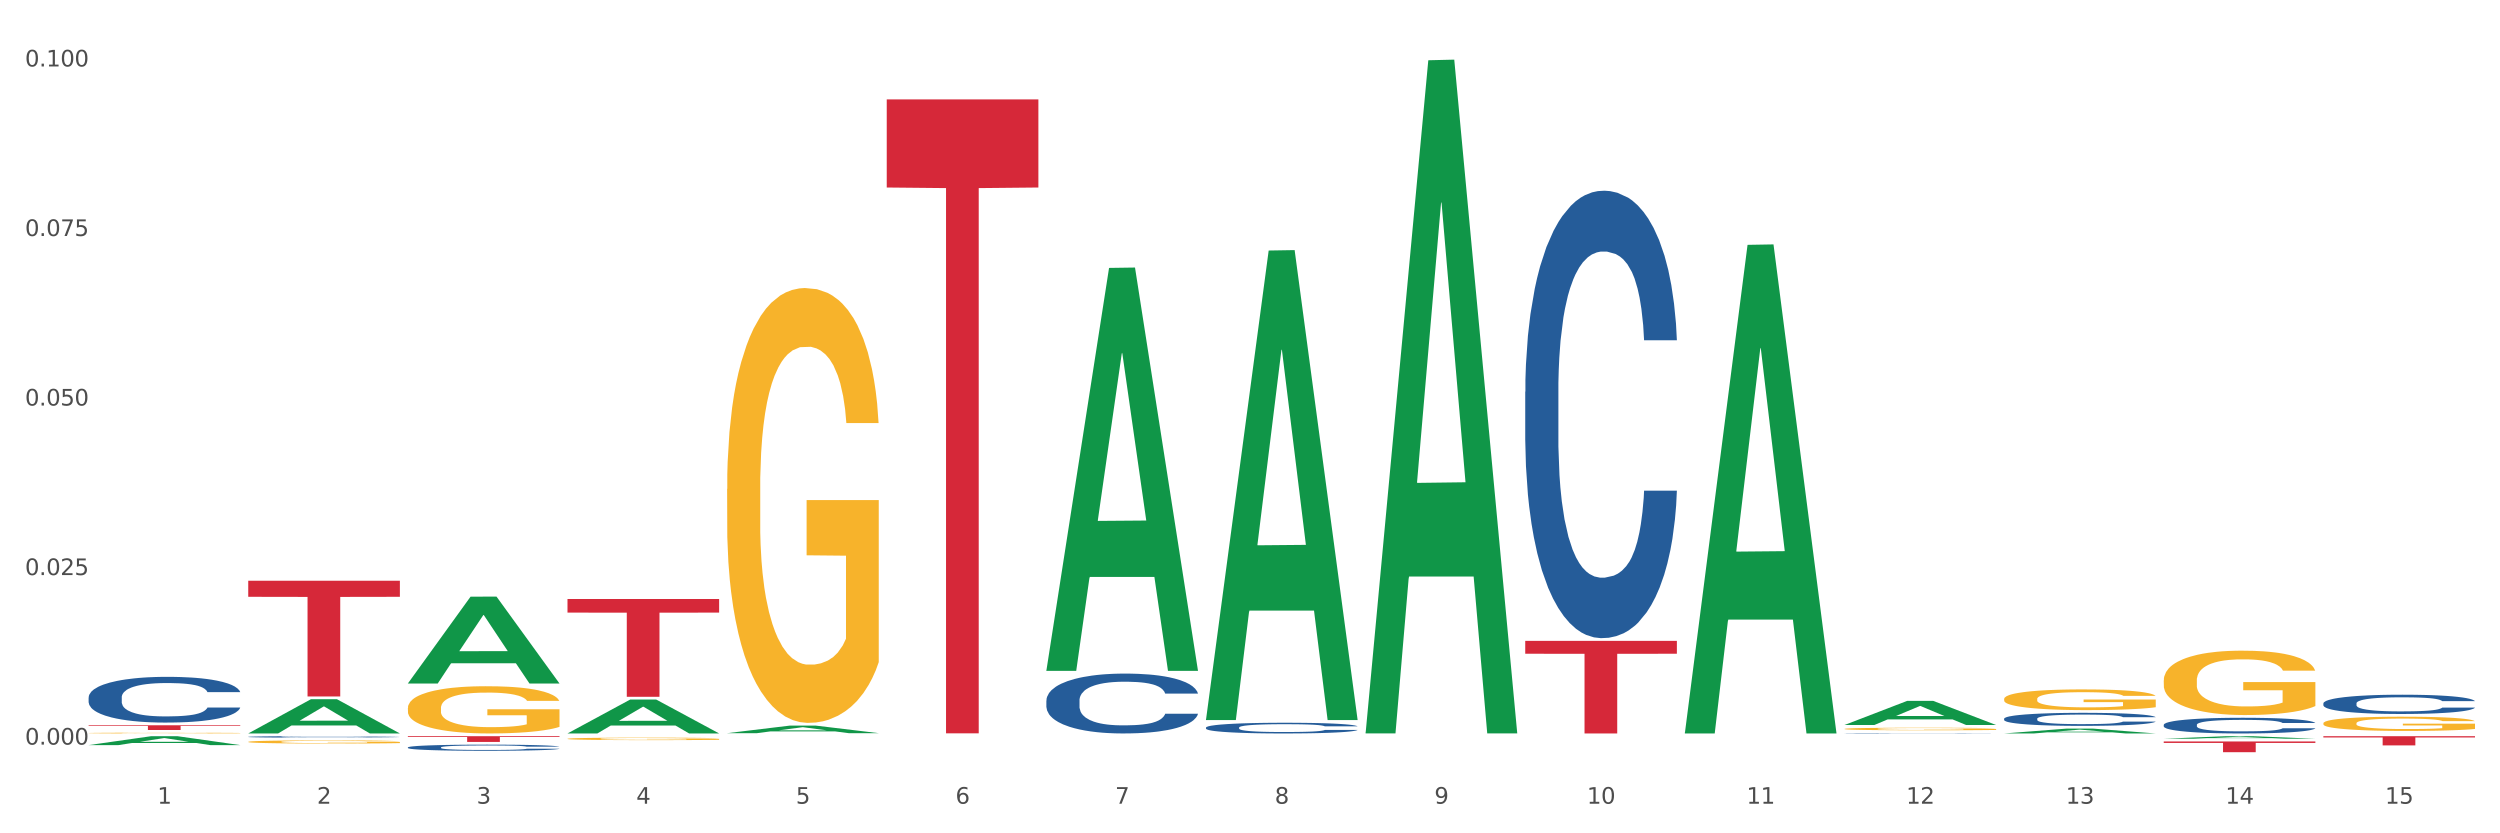 <?xml version="1.0" encoding="utf-8" standalone="no"?>
<!DOCTYPE svg PUBLIC "-//W3C//DTD SVG 1.1//EN"
  "http://www.w3.org/Graphics/SVG/1.1/DTD/svg11.dtd">
<svg xmlns:xlink="http://www.w3.org/1999/xlink" width="1080pt" height="360pt" viewBox="0 0 1080 360" xmlns="http://www.w3.org/2000/svg" version="1.1">
 <rect x="0" y="0" width="1080" height="360" fill="#333333" stroke="none"/>
 <defs>
  <style type="text/css">*{stroke-linejoin: round; stroke-linecap: butt}</style>
 </defs>
 <g id="figure_1">
  <g id="patch_1">
   <path d="M 0 360 
L 1080 360 
L 1080 0 
L 0 0 
z
" style="fill: #ffffff; stroke: #ffffff; stroke-linejoin: miter"/>
  </g>
  <g id="axes_1">
   <g id="matplotlib.axis_1">
    <g id="xtick_1">
     <g id="text_1">
      <!-- 1 -->
      <g style="fill: #4d4d4d" transform="translate(67.984 347.204) scale(0.096 -0.096)">
       <defs>
        <path id="DejaVuSans-31" d="M 794 531 
L 1825 531 
L 1825 4091 
L 703 3866 
L 703 4441 
L 1819 4666 
L 2450 4666 
L 2450 531 
L 3481 531 
L 3481 0 
L 794 0 
L 794 531 
z
" transform="scale(0.016)"/>
       </defs>
       <use xlink:href="#DejaVuSans-31"/>
      </g>
     </g>
    </g>
    <g id="xtick_2">
     <g id="text_2">
      <!-- 2 -->
      <g style="fill: #4d4d4d" transform="translate(136.942 347.204) scale(0.096 -0.096)">
       <defs>
        <path id="DejaVuSans-32" d="M 1228 531 
L 3431 531 
L 3431 0 
L 469 0 
L 469 531 
Q 828 903 1448 1529 
Q 2069 2156 2228 2338 
Q 2531 2678 2651 2914 
Q 2772 3150 2772 3378 
Q 2772 3750 2511 3984 
Q 2250 4219 1831 4219 
Q 1534 4219 1204 4116 
Q 875 4013 500 3803 
L 500 4441 
Q 881 4594 1212 4672 
Q 1544 4750 1819 4750 
Q 2544 4750 2975 4387 
Q 3406 4025 3406 3419 
Q 3406 3131 3298 2873 
Q 3191 2616 2906 2266 
Q 2828 2175 2409 1742 
Q 1991 1309 1228 531 
z
" transform="scale(0.016)"/>
       </defs>
       <use xlink:href="#DejaVuSans-32"/>
      </g>
     </g>
    </g>
    <g id="xtick_3">
     <g id="text_3">
      <!-- 3 -->
      <g style="fill: #4d4d4d" transform="translate(205.899 347.204) scale(0.096 -0.096)">
       <defs>
        <path id="DejaVuSans-33" d="M 2597 2516 
Q 3050 2419 3304 2112 
Q 3559 1806 3559 1356 
Q 3559 666 3084 287 
Q 2609 -91 1734 -91 
Q 1441 -91 1130 -33 
Q 819 25 488 141 
L 488 750 
Q 750 597 1062 519 
Q 1375 441 1716 441 
Q 2309 441 2620 675 
Q 2931 909 2931 1356 
Q 2931 1769 2642 2001 
Q 2353 2234 1838 2234 
L 1294 2234 
L 1294 2753 
L 1863 2753 
Q 2328 2753 2575 2939 
Q 2822 3125 2822 3475 
Q 2822 3834 2567 4026 
Q 2313 4219 1838 4219 
Q 1578 4219 1281 4162 
Q 984 4106 628 3988 
L 628 4550 
Q 988 4650 1302 4700 
Q 1616 4750 1894 4750 
Q 2613 4750 3031 4423 
Q 3450 4097 3450 3541 
Q 3450 3153 3228 2886 
Q 3006 2619 2597 2516 
z
" transform="scale(0.016)"/>
       </defs>
       <use xlink:href="#DejaVuSans-33"/>
      </g>
     </g>
    </g>
    <g id="xtick_4">
     <g id="text_4">
      <!-- 4 -->
      <g style="fill: #4d4d4d" transform="translate(274.857 347.204) scale(0.096 -0.096)">
       <defs>
        <path id="DejaVuSans-34" d="M 2419 4116 
L 825 1625 
L 2419 1625 
L 2419 4116 
z
M 2253 4666 
L 3047 4666 
L 3047 1625 
L 3713 1625 
L 3713 1100 
L 3047 1100 
L 3047 0 
L 2419 0 
L 2419 1100 
L 313 1100 
L 313 1709 
L 2253 4666 
z
" transform="scale(0.016)"/>
       </defs>
       <use xlink:href="#DejaVuSans-34"/>
      </g>
     </g>
    </g>
    <g id="xtick_5">
     <g id="text_5">
      <!-- 5 -->
      <g style="fill: #4d4d4d" transform="translate(343.815 347.204) scale(0.096 -0.096)">
       <defs>
        <path id="DejaVuSans-35" d="M 691 4666 
L 3169 4666 
L 3169 4134 
L 1269 4134 
L 1269 2991 
Q 1406 3038 1543 3061 
Q 1681 3084 1819 3084 
Q 2600 3084 3056 2656 
Q 3513 2228 3513 1497 
Q 3513 744 3044 326 
Q 2575 -91 1722 -91 
Q 1428 -91 1123 -41 
Q 819 9 494 109 
L 494 744 
Q 775 591 1075 516 
Q 1375 441 1709 441 
Q 2250 441 2565 725 
Q 2881 1009 2881 1497 
Q 2881 1984 2565 2268 
Q 2250 2553 1709 2553 
Q 1456 2553 1204 2497 
Q 953 2441 691 2322 
L 691 4666 
z
" transform="scale(0.016)"/>
       </defs>
       <use xlink:href="#DejaVuSans-35"/>
      </g>
     </g>
    </g>
    <g id="xtick_6">
     <g id="text_6">
      <!-- 6 -->
      <g style="fill: #4d4d4d" transform="translate(412.772 347.204) scale(0.096 -0.096)">
       <defs>
        <path id="DejaVuSans-36" d="M 2113 2584 
Q 1688 2584 1439 2293 
Q 1191 2003 1191 1497 
Q 1191 994 1439 701 
Q 1688 409 2113 409 
Q 2538 409 2786 701 
Q 3034 994 3034 1497 
Q 3034 2003 2786 2293 
Q 2538 2584 2113 2584 
z
M 3366 4563 
L 3366 3988 
Q 3128 4100 2886 4159 
Q 2644 4219 2406 4219 
Q 1781 4219 1451 3797 
Q 1122 3375 1075 2522 
Q 1259 2794 1537 2939 
Q 1816 3084 2150 3084 
Q 2853 3084 3261 2657 
Q 3669 2231 3669 1497 
Q 3669 778 3244 343 
Q 2819 -91 2113 -91 
Q 1303 -91 875 529 
Q 447 1150 447 2328 
Q 447 3434 972 4092 
Q 1497 4750 2381 4750 
Q 2619 4750 2861 4703 
Q 3103 4656 3366 4563 
z
" transform="scale(0.016)"/>
       </defs>
       <use xlink:href="#DejaVuSans-36"/>
      </g>
     </g>
    </g>
    <g id="xtick_7">
     <g id="text_7">
      <!-- 7 -->
      <g style="fill: #4d4d4d" transform="translate(481.73 347.204) scale(0.096 -0.096)">
       <defs>
        <path id="DejaVuSans-37" d="M 525 4666 
L 3525 4666 
L 3525 4397 
L 1831 0 
L 1172 0 
L 2766 4134 
L 525 4134 
L 525 4666 
z
" transform="scale(0.016)"/>
       </defs>
       <use xlink:href="#DejaVuSans-37"/>
      </g>
     </g>
    </g>
    <g id="xtick_8">
     <g id="text_8">
      <!-- 8 -->
      <g style="fill: #4d4d4d" transform="translate(550.688 347.204) scale(0.096 -0.096)">
       <defs>
        <path id="DejaVuSans-38" d="M 2034 2216 
Q 1584 2216 1326 1975 
Q 1069 1734 1069 1313 
Q 1069 891 1326 650 
Q 1584 409 2034 409 
Q 2484 409 2743 651 
Q 3003 894 3003 1313 
Q 3003 1734 2745 1975 
Q 2488 2216 2034 2216 
z
M 1403 2484 
Q 997 2584 770 2862 
Q 544 3141 544 3541 
Q 544 4100 942 4425 
Q 1341 4750 2034 4750 
Q 2731 4750 3128 4425 
Q 3525 4100 3525 3541 
Q 3525 3141 3298 2862 
Q 3072 2584 2669 2484 
Q 3125 2378 3379 2068 
Q 3634 1759 3634 1313 
Q 3634 634 3220 271 
Q 2806 -91 2034 -91 
Q 1263 -91 848 271 
Q 434 634 434 1313 
Q 434 1759 690 2068 
Q 947 2378 1403 2484 
z
M 1172 3481 
Q 1172 3119 1398 2916 
Q 1625 2713 2034 2713 
Q 2441 2713 2670 2916 
Q 2900 3119 2900 3481 
Q 2900 3844 2670 4047 
Q 2441 4250 2034 4250 
Q 1625 4250 1398 4047 
Q 1172 3844 1172 3481 
z
" transform="scale(0.016)"/>
       </defs>
       <use xlink:href="#DejaVuSans-38"/>
      </g>
     </g>
    </g>
    <g id="xtick_9">
     <g id="text_9">
      <!-- 9 -->
      <g style="fill: #4d4d4d" transform="translate(619.645 347.204) scale(0.096 -0.096)">
       <defs>
        <path id="DejaVuSans-39" d="M 703 97 
L 703 672 
Q 941 559 1184 500 
Q 1428 441 1663 441 
Q 2288 441 2617 861 
Q 2947 1281 2994 2138 
Q 2813 1869 2534 1725 
Q 2256 1581 1919 1581 
Q 1219 1581 811 2004 
Q 403 2428 403 3163 
Q 403 3881 828 4315 
Q 1253 4750 1959 4750 
Q 2769 4750 3195 4129 
Q 3622 3509 3622 2328 
Q 3622 1225 3098 567 
Q 2575 -91 1691 -91 
Q 1453 -91 1209 -44 
Q 966 3 703 97 
z
M 1959 2075 
Q 2384 2075 2632 2365 
Q 2881 2656 2881 3163 
Q 2881 3666 2632 3958 
Q 2384 4250 1959 4250 
Q 1534 4250 1286 3958 
Q 1038 3666 1038 3163 
Q 1038 2656 1286 2365 
Q 1534 2075 1959 2075 
z
" transform="scale(0.016)"/>
       </defs>
       <use xlink:href="#DejaVuSans-39"/>
      </g>
     </g>
    </g>
    <g id="xtick_10">
     <g id="text_10">
      <!-- 10 -->
      <g style="fill: #4d4d4d" transform="translate(685.549 347.204) scale(0.096 -0.096)">
       <defs>
        <path id="DejaVuSans-30" d="M 2034 4250 
Q 1547 4250 1301 3770 
Q 1056 3291 1056 2328 
Q 1056 1369 1301 889 
Q 1547 409 2034 409 
Q 2525 409 2770 889 
Q 3016 1369 3016 2328 
Q 3016 3291 2770 3770 
Q 2525 4250 2034 4250 
z
M 2034 4750 
Q 2819 4750 3233 4129 
Q 3647 3509 3647 2328 
Q 3647 1150 3233 529 
Q 2819 -91 2034 -91 
Q 1250 -91 836 529 
Q 422 1150 422 2328 
Q 422 3509 836 4129 
Q 1250 4750 2034 4750 
z
" transform="scale(0.016)"/>
       </defs>
       <use xlink:href="#DejaVuSans-31"/>
       <use xlink:href="#DejaVuSans-30" transform="translate(63.623 0)"/>
      </g>
     </g>
    </g>
    <g id="xtick_11">
     <g id="text_11">
      <!-- 11 -->
      <g style="fill: #4d4d4d" transform="translate(754.506 347.204) scale(0.096 -0.096)">
       <use xlink:href="#DejaVuSans-31"/>
       <use xlink:href="#DejaVuSans-31" transform="translate(63.623 0)"/>
      </g>
     </g>
    </g>
    <g id="xtick_12">
     <g id="text_12">
      <!-- 12 -->
      <g style="fill: #4d4d4d" transform="translate(823.464 347.204) scale(0.096 -0.096)">
       <use xlink:href="#DejaVuSans-31"/>
       <use xlink:href="#DejaVuSans-32" transform="translate(63.623 0)"/>
      </g>
     </g>
    </g>
    <g id="xtick_13">
     <g id="text_13">
      <!-- 13 -->
      <g style="fill: #4d4d4d" transform="translate(892.422 347.204) scale(0.096 -0.096)">
       <use xlink:href="#DejaVuSans-31"/>
       <use xlink:href="#DejaVuSans-33" transform="translate(63.623 0)"/>
      </g>
     </g>
    </g>
    <g id="xtick_14">
     <g id="text_14">
      <!-- 14 -->
      <g style="fill: #4d4d4d" transform="translate(961.379 347.204) scale(0.096 -0.096)">
       <use xlink:href="#DejaVuSans-31"/>
       <use xlink:href="#DejaVuSans-34" transform="translate(63.623 0)"/>
      </g>
     </g>
    </g>
    <g id="xtick_15">
     <g id="text_15">
      <!-- 15 -->
      <g style="fill: #4d4d4d" transform="translate(1030.337 347.204) scale(0.096 -0.096)">
       <use xlink:href="#DejaVuSans-31"/>
       <use xlink:href="#DejaVuSans-35" transform="translate(63.623 0)"/>
      </g>
     </g>
    </g>
    <g id="xtick_16"/>
    <g id="xtick_17"/>
    <g id="xtick_18"/>
    <g id="xtick_19"/>
    <g id="xtick_20"/>
    <g id="xtick_21"/>
    <g id="xtick_22"/>
    <g id="xtick_23"/>
    <g id="xtick_24"/>
    <g id="xtick_25"/>
    <g id="xtick_26"/>
    <g id="xtick_27"/>
    <g id="xtick_28"/>
    <g id="xtick_29"/>
   </g>
   <g id="matplotlib.axis_2">
    <g id="ytick_1">
     <g id="text_16">
      <!-- 0.000 -->
      <g style="fill: #4d4d4d" transform="translate(10.8 321.672) scale(0.096 -0.096)">
       <defs>
        <path id="DejaVuSans-2e" d="M 684 794 
L 1344 794 
L 1344 0 
L 684 0 
L 684 794 
z
" transform="scale(0.016)"/>
       </defs>
       <use xlink:href="#DejaVuSans-30"/>
       <use xlink:href="#DejaVuSans-2e" transform="translate(63.623 0)"/>
       <use xlink:href="#DejaVuSans-30" transform="translate(95.41 0)"/>
       <use xlink:href="#DejaVuSans-30" transform="translate(159.033 0)"/>
       <use xlink:href="#DejaVuSans-30" transform="translate(222.656 0)"/>
      </g>
     </g>
    </g>
    <g id="ytick_2">
     <g id="text_17">
      <!-- 0.025 -->
      <g style="fill: #4d4d4d" transform="translate(10.8 248.433) scale(0.096 -0.096)">
       <use xlink:href="#DejaVuSans-30"/>
       <use xlink:href="#DejaVuSans-2e" transform="translate(63.623 0)"/>
       <use xlink:href="#DejaVuSans-30" transform="translate(95.41 0)"/>
       <use xlink:href="#DejaVuSans-32" transform="translate(159.033 0)"/>
       <use xlink:href="#DejaVuSans-35" transform="translate(222.656 0)"/>
      </g>
     </g>
    </g>
    <g id="ytick_3">
     <g id="text_18">
      <!-- 0.050 -->
      <g style="fill: #4d4d4d" transform="translate(10.8 175.195) scale(0.096 -0.096)">
       <use xlink:href="#DejaVuSans-30"/>
       <use xlink:href="#DejaVuSans-2e" transform="translate(63.623 0)"/>
       <use xlink:href="#DejaVuSans-30" transform="translate(95.41 0)"/>
       <use xlink:href="#DejaVuSans-35" transform="translate(159.033 0)"/>
       <use xlink:href="#DejaVuSans-30" transform="translate(222.656 0)"/>
      </g>
     </g>
    </g>
    <g id="ytick_4">
     <g id="text_19">
      <!-- 0.075 -->
      <g style="fill: #4d4d4d" transform="translate(10.8 101.956) scale(0.096 -0.096)">
       <use xlink:href="#DejaVuSans-30"/>
       <use xlink:href="#DejaVuSans-2e" transform="translate(63.623 0)"/>
       <use xlink:href="#DejaVuSans-30" transform="translate(95.41 0)"/>
       <use xlink:href="#DejaVuSans-37" transform="translate(159.033 0)"/>
       <use xlink:href="#DejaVuSans-35" transform="translate(222.656 0)"/>
      </g>
     </g>
    </g>
    <g id="ytick_5">
     <g id="text_20">
      <!-- 0.100 -->
      <g style="fill: #4d4d4d" transform="translate(10.8 28.718) scale(0.096 -0.096)">
       <use xlink:href="#DejaVuSans-30"/>
       <use xlink:href="#DejaVuSans-2e" transform="translate(63.623 0)"/>
       <use xlink:href="#DejaVuSans-31" transform="translate(95.41 0)"/>
       <use xlink:href="#DejaVuSans-30" transform="translate(159.033 0)"/>
       <use xlink:href="#DejaVuSans-30" transform="translate(222.656 0)"/>
      </g>
     </g>
    </g>
    <g id="ytick_6"/>
    <g id="ytick_7"/>
    <g id="ytick_8"/>
    <g id="ytick_9"/>
   </g>
   <g id="PolyCollection_1">
    <path d="M 38.283 321.877 
L 38.351 321.874 
L 65.365 318.028 
L 76.576 318.024 
L 103.793 321.885 
L 90.826 321.885 
L 84.95 320.986 
L 57.058 320.986 
L 56.855 321 
L 51.182 321.885 
L 38.283 321.885 
L 38.283 321.877 
L 60.57 320.449 
L 81.438 320.446 
L 71.105 318.847 
L 70.97 318.84 
L 70.835 318.851 
L 60.502 320.446 
L 60.57 320.449 
L 38.283 321.877 
z
" clip-path="url(#pc0c2f04307)" style="fill: #109648"/>
    <path d="M 176.198 305.88 
L 176.276 305.861 
L 176.276 305.19 
L 176.43 304.613 
L 177.204 303.215 
L 178.364 302.06 
L 179.215 301.445 
L 180.065 300.942 
L 181.071 300.439 
L 182.308 299.917 
L 184.551 299.153 
L 185.944 298.762 
L 187.645 298.352 
L 190.739 297.755 
L 192.982 297.42 
L 195.302 297.141 
L 199.092 296.805 
L 201.567 296.656 
L 204.197 296.544 
L 207.368 296.47 
L 209.765 296.451 
L 215.025 296.507 
L 219.511 296.675 
L 221.676 296.805 
L 224.461 297.029 
L 225.93 297.178 
L 228.328 297.476 
L 230.803 297.867 
L 232.504 298.203 
L 235.057 298.836 
L 236.99 299.47 
L 238.769 300.252 
L 239.697 300.793 
L 240.393 301.296 
L 241.012 301.874 
L 241.631 302.787 
L 227.709 302.787 
L 227.168 302.134 
L 226.317 301.52 
L 225.079 300.923 
L 223.996 300.551 
L 222.14 300.085 
L 220.439 299.787 
L 218.66 299.563 
L 216.494 299.377 
L 214.793 299.283 
L 212.395 299.209 
L 207.677 299.228 
L 204.506 299.377 
L 202.34 299.563 
L 200.948 299.731 
L 199.711 299.917 
L 198.319 300.178 
L 196.694 300.569 
L 195.534 300.923 
L 194.374 301.37 
L 193.446 301.818 
L 192.595 302.339 
L 191.899 302.898 
L 191.358 303.476 
L 190.894 304.184 
L 190.507 305.358 
L 190.507 307.911 
L 190.662 308.489 
L 191.048 309.253 
L 191.512 309.83 
L 192.286 310.52 
L 192.982 310.986 
L 194.297 311.656 
L 195.766 312.215 
L 196.926 312.57 
L 198.086 312.868 
L 200.097 313.278 
L 202.34 313.613 
L 204.274 313.818 
L 206.904 314.004 
L 208.683 314.079 
L 210.229 314.116 
L 214.019 314.116 
L 216.726 314.06 
L 219.743 313.93 
L 222.063 313.762 
L 223.996 313.557 
L 226.162 313.222 
L 227.554 312.905 
L 227.554 309.01 
L 210.539 308.992 
L 210.539 306.402 
L 241.708 306.402 
L 241.708 314.004 
L 240.393 314.396 
L 238.924 314.75 
L 237.377 315.066 
L 235.057 315.458 
L 232.272 315.83 
L 229.797 316.091 
L 227.168 316.315 
L 224.074 316.52 
L 220.052 316.706 
L 217.577 316.781 
L 214.483 316.837 
L 210.848 316.855 
L 207.677 316.818 
L 204.583 316.725 
L 201.335 316.557 
L 198.164 316.315 
L 195.766 316.073 
L 193.369 315.775 
L 190.816 315.383 
L 188.805 315.011 
L 187.258 314.675 
L 185.557 314.247 
L 183.701 313.688 
L 182.308 313.184 
L 181.071 312.663 
L 179.756 311.992 
L 178.828 311.414 
L 177.9 310.687 
L 177.358 310.147 
L 176.74 309.309 
L 176.276 308.135 
L 176.198 305.88 
z
" clip-path="url(#pc0c2f04307)" style="fill: #f7b32b"/>
    <path d="M 107.241 320.474 
L 107.318 320.473 
L 107.318 320.428 
L 107.473 320.389 
L 108.246 320.295 
L 109.406 320.218 
L 110.257 320.176 
L 111.108 320.143 
L 112.113 320.109 
L 113.351 320.074 
L 115.594 320.023 
L 116.986 319.996 
L 118.687 319.969 
L 121.781 319.929 
L 124.024 319.906 
L 126.344 319.887 
L 130.134 319.865 
L 132.609 319.855 
L 135.239 319.847 
L 138.41 319.842 
L 140.808 319.841 
L 146.067 319.845 
L 150.553 319.856 
L 152.719 319.865 
L 155.503 319.88 
L 156.972 319.89 
L 159.37 319.91 
L 161.845 319.936 
L 163.547 319.959 
L 166.099 320.001 
L 168.032 320.044 
L 169.811 320.096 
L 170.74 320.133 
L 171.436 320.166 
L 172.054 320.205 
L 172.673 320.266 
L 158.751 320.266 
L 158.21 320.223 
L 157.359 320.181 
L 156.122 320.141 
L 155.039 320.116 
L 153.183 320.085 
L 151.481 320.065 
L 149.702 320.05 
L 147.537 320.038 
L 145.835 320.031 
L 143.437 320.026 
L 138.719 320.028 
L 135.548 320.038 
L 133.383 320.05 
L 131.991 320.061 
L 130.753 320.074 
L 129.361 320.091 
L 127.737 320.118 
L 126.576 320.141 
L 125.416 320.171 
L 124.488 320.201 
L 123.637 320.236 
L 122.941 320.274 
L 122.4 320.313 
L 121.936 320.36 
L 121.549 320.439 
L 121.549 320.61 
L 121.704 320.649 
L 122.091 320.7 
L 122.555 320.739 
L 123.328 320.785 
L 124.024 320.817 
L 125.339 320.862 
L 126.809 320.899 
L 127.969 320.923 
L 129.129 320.943 
L 131.14 320.97 
L 133.383 320.993 
L 135.316 321.007 
L 137.946 321.019 
L 139.725 321.024 
L 141.272 321.027 
L 145.062 321.027 
L 147.769 321.023 
L 150.785 321.014 
L 153.105 321.003 
L 155.039 320.989 
L 157.204 320.967 
L 158.597 320.945 
L 158.597 320.684 
L 141.581 320.683 
L 141.581 320.509 
L 172.75 320.509 
L 172.75 321.019 
L 171.436 321.045 
L 169.966 321.069 
L 168.419 321.09 
L 166.099 321.117 
L 163.315 321.142 
L 160.84 321.159 
L 158.21 321.174 
L 155.116 321.188 
L 151.094 321.2 
L 148.619 321.205 
L 145.526 321.209 
L 141.89 321.21 
L 138.719 321.208 
L 135.626 321.202 
L 132.377 321.19 
L 129.206 321.174 
L 126.809 321.158 
L 124.411 321.138 
L 121.859 321.112 
L 119.848 321.087 
L 118.301 321.064 
L 116.599 321.035 
L 114.743 320.998 
L 113.351 320.964 
L 112.113 320.929 
L 110.798 320.884 
L 109.87 320.845 
L 108.942 320.797 
L 108.401 320.76 
L 107.782 320.704 
L 107.318 320.625 
L 107.241 320.474 
z
" clip-path="url(#pc0c2f04307)" style="fill: #f7b32b"/>
    <path d="M 38.283 316.677 
L 38.36 316.676 
L 38.36 316.665 
L 38.515 316.656 
L 39.288 316.633 
L 40.449 316.614 
L 41.299 316.604 
L 42.15 316.596 
L 43.156 316.588 
L 44.393 316.58 
L 46.636 316.567 
L 48.028 316.561 
L 49.73 316.554 
L 52.824 316.544 
L 55.066 316.539 
L 57.387 316.534 
L 61.177 316.529 
L 63.652 316.526 
L 66.281 316.525 
L 69.452 316.523 
L 71.85 316.523 
L 77.109 316.524 
L 81.595 316.527 
L 83.761 316.529 
L 86.545 316.533 
L 88.015 316.535 
L 90.412 316.54 
L 92.887 316.546 
L 94.589 316.552 
L 97.141 316.562 
L 99.075 316.572 
L 100.854 316.585 
L 101.782 316.594 
L 102.478 316.602 
L 103.097 316.611 
L 103.715 316.626 
L 89.794 316.626 
L 89.252 316.616 
L 88.401 316.606 
L 87.164 316.596 
L 86.081 316.59 
L 84.225 316.582 
L 82.523 316.577 
L 80.744 316.574 
L 78.579 316.571 
L 76.877 316.569 
L 74.48 316.568 
L 69.762 316.568 
L 66.591 316.571 
L 64.425 316.574 
L 63.033 316.577 
L 61.795 316.58 
L 60.403 316.584 
L 58.779 316.59 
L 57.619 316.596 
L 56.459 316.603 
L 55.531 316.611 
L 54.68 316.619 
L 53.984 316.628 
L 53.442 316.638 
L 52.978 316.649 
L 52.592 316.668 
L 52.592 316.71 
L 52.746 316.719 
L 53.133 316.732 
L 53.597 316.741 
L 54.37 316.752 
L 55.066 316.76 
L 56.381 316.771 
L 57.851 316.78 
L 59.011 316.786 
L 60.171 316.79 
L 62.182 316.797 
L 64.425 316.803 
L 66.359 316.806 
L 68.988 316.809 
L 70.767 316.81 
L 72.314 316.811 
L 76.104 316.811 
L 78.811 316.81 
L 81.827 316.808 
L 84.148 316.805 
L 86.081 316.802 
L 88.247 316.796 
L 89.639 316.791 
L 89.639 316.728 
L 72.623 316.727 
L 72.623 316.685 
L 103.793 316.685 
L 103.793 316.809 
L 102.478 316.815 
L 101.008 316.821 
L 99.462 316.826 
L 97.141 316.833 
L 94.357 316.839 
L 91.882 316.843 
L 89.252 316.847 
L 86.159 316.85 
L 82.137 316.853 
L 79.662 316.854 
L 76.568 316.855 
L 72.933 316.855 
L 69.762 316.855 
L 66.668 316.853 
L 63.42 316.85 
L 60.248 316.847 
L 57.851 316.843 
L 55.453 316.838 
L 52.901 316.831 
L 50.89 316.825 
L 49.343 316.82 
L 47.642 316.813 
L 45.785 316.804 
L 44.393 316.796 
L 43.156 316.787 
L 41.841 316.776 
L 40.913 316.767 
L 39.985 316.755 
L 39.443 316.746 
L 38.824 316.732 
L 38.36 316.713 
L 38.283 316.677 
z
" clip-path="url(#pc0c2f04307)" style="fill: #f7b32b"/>
    <path d="M 314.114 211.237 
L 314.191 211.066 
L 314.191 204.889 
L 314.346 199.571 
L 315.119 186.703 
L 316.279 176.066 
L 317.13 170.404 
L 317.981 165.772 
L 318.986 161.139 
L 320.224 156.335 
L 322.467 149.301 
L 323.859 145.698 
L 325.56 141.924 
L 328.654 136.433 
L 330.897 133.345 
L 333.217 130.772 
L 337.007 127.683 
L 339.482 126.311 
L 342.112 125.281 
L 345.283 124.595 
L 347.681 124.423 
L 352.94 124.938 
L 357.426 126.482 
L 359.591 127.683 
L 362.376 129.742 
L 363.845 131.115 
L 366.243 133.86 
L 368.718 137.463 
L 370.42 140.551 
L 372.972 146.384 
L 374.905 152.218 
L 376.684 159.424 
L 377.612 164.399 
L 378.309 169.031 
L 378.927 174.35 
L 379.546 182.757 
L 365.624 182.757 
L 365.083 176.752 
L 364.232 171.09 
L 362.995 165.6 
L 361.912 162.169 
L 360.056 157.879 
L 358.354 155.134 
L 356.575 153.076 
L 354.409 151.36 
L 352.708 150.502 
L 350.31 149.816 
L 345.592 149.987 
L 342.421 151.36 
L 340.256 153.076 
L 338.863 154.62 
L 337.626 156.335 
L 336.234 158.737 
L 334.61 162.34 
L 333.449 165.6 
L 332.289 169.718 
L 331.361 173.835 
L 330.51 178.639 
L 329.814 183.786 
L 329.273 189.105 
L 328.809 195.625 
L 328.422 206.434 
L 328.422 229.938 
L 328.577 235.257 
L 328.964 242.291 
L 329.428 247.61 
L 330.201 253.958 
L 330.897 258.247 
L 332.212 264.424 
L 333.681 269.571 
L 334.842 272.831 
L 336.002 275.576 
L 338.013 279.35 
L 340.256 282.439 
L 342.189 284.326 
L 344.819 286.042 
L 346.598 286.728 
L 348.145 287.071 
L 351.935 287.071 
L 354.642 286.556 
L 357.658 285.355 
L 359.978 283.811 
L 361.912 281.924 
L 364.077 278.836 
L 365.47 275.919 
L 365.47 240.061 
L 348.454 239.889 
L 348.454 216.041 
L 379.623 216.041 
L 379.623 286.042 
L 378.309 289.645 
L 376.839 292.904 
L 375.292 295.821 
L 372.972 299.424 
L 370.188 302.855 
L 367.713 305.257 
L 365.083 307.316 
L 361.989 309.203 
L 357.967 310.919 
L 355.492 311.605 
L 352.399 312.12 
L 348.763 312.292 
L 345.592 311.949 
L 342.499 311.091 
L 339.25 309.547 
L 336.079 307.316 
L 333.681 305.086 
L 331.284 302.341 
L 328.732 298.738 
L 326.721 295.306 
L 325.174 292.218 
L 323.472 288.272 
L 321.616 283.125 
L 320.224 278.493 
L 318.986 273.689 
L 317.671 267.512 
L 316.743 262.193 
L 315.815 255.502 
L 315.274 250.527 
L 314.655 242.806 
L 314.191 231.997 
L 314.114 211.237 
z
" clip-path="url(#pc0c2f04307)" style="fill: #f7b32b"/>
    <path d="M 796.817 314.886 
L 796.895 314.885 
L 796.895 314.849 
L 797.049 314.817 
L 797.823 314.741 
L 798.983 314.678 
L 799.834 314.644 
L 800.684 314.616 
L 801.69 314.589 
L 802.927 314.56 
L 805.17 314.519 
L 806.563 314.497 
L 808.264 314.475 
L 811.358 314.442 
L 813.601 314.424 
L 815.921 314.409 
L 819.711 314.39 
L 822.186 314.382 
L 824.816 314.376 
L 827.987 314.372 
L 830.384 314.371 
L 835.644 314.374 
L 840.129 314.383 
L 842.295 314.39 
L 845.079 314.403 
L 846.549 314.411 
L 848.947 314.427 
L 851.422 314.448 
L 853.123 314.467 
L 855.676 314.501 
L 857.609 314.536 
L 859.388 314.579 
L 860.316 314.608 
L 861.012 314.636 
L 861.631 314.667 
L 862.25 314.717 
L 848.328 314.717 
L 847.786 314.682 
L 846.936 314.648 
L 845.698 314.615 
L 844.615 314.595 
L 842.759 314.57 
L 841.058 314.553 
L 839.279 314.541 
L 837.113 314.531 
L 835.412 314.526 
L 833.014 314.522 
L 828.296 314.523 
L 825.125 314.531 
L 822.959 314.541 
L 821.567 314.55 
L 820.33 314.56 
L 818.937 314.575 
L 817.313 314.596 
L 816.153 314.615 
L 814.993 314.64 
L 814.065 314.664 
L 813.214 314.693 
L 812.518 314.723 
L 811.977 314.755 
L 811.512 314.794 
L 811.126 314.858 
L 811.126 314.997 
L 811.28 315.029 
L 811.667 315.071 
L 812.131 315.102 
L 812.905 315.14 
L 813.601 315.166 
L 814.916 315.202 
L 816.385 315.233 
L 817.545 315.252 
L 818.705 315.268 
L 820.716 315.291 
L 822.959 315.309 
L 824.893 315.32 
L 827.523 315.331 
L 829.301 315.335 
L 830.848 315.337 
L 834.638 315.337 
L 837.345 315.334 
L 840.362 315.326 
L 842.682 315.317 
L 844.615 315.306 
L 846.781 315.288 
L 848.173 315.27 
L 848.173 315.058 
L 831.158 315.057 
L 831.158 314.915 
L 862.327 314.915 
L 862.327 315.331 
L 861.012 315.352 
L 859.543 315.371 
L 857.996 315.389 
L 855.676 315.41 
L 852.891 315.43 
L 850.416 315.445 
L 847.786 315.457 
L 844.693 315.468 
L 840.671 315.478 
L 838.196 315.482 
L 835.102 315.485 
L 831.467 315.486 
L 828.296 315.484 
L 825.202 315.479 
L 821.954 315.47 
L 818.783 315.457 
L 816.385 315.444 
L 813.987 315.427 
L 811.435 315.406 
L 809.424 315.386 
L 807.877 315.367 
L 806.176 315.344 
L 804.32 315.313 
L 802.927 315.286 
L 801.69 315.257 
L 800.375 315.221 
L 799.447 315.189 
L 798.519 315.149 
L 797.977 315.12 
L 797.359 315.074 
L 796.895 315.01 
L 796.817 314.886 
z
" clip-path="url(#pc0c2f04307)" style="fill: #f7b32b"/>
    <path d="M 245.156 319.158 
L 245.233 319.157 
L 245.233 319.122 
L 245.388 319.092 
L 246.161 319.018 
L 247.322 318.958 
L 248.172 318.925 
L 249.023 318.899 
L 250.029 318.872 
L 251.266 318.845 
L 253.509 318.805 
L 254.901 318.784 
L 256.603 318.763 
L 259.697 318.731 
L 261.939 318.714 
L 264.26 318.699 
L 268.05 318.681 
L 270.525 318.674 
L 273.154 318.668 
L 276.325 318.664 
L 278.723 318.663 
L 283.982 318.666 
L 288.468 318.675 
L 290.634 318.681 
L 293.418 318.693 
L 294.888 318.701 
L 297.285 318.717 
L 299.76 318.737 
L 301.462 318.755 
L 304.014 318.788 
L 305.948 318.821 
L 307.727 318.863 
L 308.655 318.891 
L 309.351 318.917 
L 309.97 318.948 
L 310.588 318.996 
L 296.667 318.996 
L 296.125 318.962 
L 295.274 318.929 
L 294.037 318.898 
L 292.954 318.878 
L 291.098 318.854 
L 289.396 318.838 
L 287.617 318.826 
L 285.452 318.817 
L 283.75 318.812 
L 281.353 318.808 
L 276.635 318.809 
L 273.464 318.817 
L 271.298 318.826 
L 269.906 318.835 
L 268.668 318.845 
L 267.276 318.859 
L 265.652 318.879 
L 264.492 318.898 
L 263.332 318.921 
L 262.404 318.945 
L 261.553 318.972 
L 260.857 319.002 
L 260.315 319.032 
L 259.851 319.069 
L 259.464 319.131 
L 259.464 319.265 
L 259.619 319.295 
L 260.006 319.336 
L 260.47 319.366 
L 261.243 319.402 
L 261.939 319.427 
L 263.254 319.462 
L 264.724 319.491 
L 265.884 319.51 
L 267.044 319.526 
L 269.055 319.547 
L 271.298 319.565 
L 273.232 319.576 
L 275.861 319.585 
L 277.64 319.589 
L 279.187 319.591 
L 282.977 319.591 
L 285.684 319.588 
L 288.7 319.581 
L 291.021 319.573 
L 292.954 319.562 
L 295.12 319.544 
L 296.512 319.528 
L 296.512 319.323 
L 279.496 319.322 
L 279.496 319.186 
L 310.666 319.186 
L 310.666 319.585 
L 309.351 319.606 
L 307.881 319.625 
L 306.335 319.641 
L 304.014 319.662 
L 301.23 319.681 
L 298.755 319.695 
L 296.125 319.707 
L 293.031 319.718 
L 289.01 319.727 
L 286.535 319.731 
L 283.441 319.734 
L 279.806 319.735 
L 276.635 319.733 
L 273.541 319.728 
L 270.293 319.72 
L 267.121 319.707 
L 264.724 319.694 
L 262.326 319.678 
L 259.774 319.658 
L 257.763 319.638 
L 256.216 319.621 
L 254.515 319.598 
L 252.658 319.569 
L 251.266 319.542 
L 250.029 319.515 
L 248.714 319.48 
L 247.786 319.449 
L 246.858 319.411 
L 246.316 319.383 
L 245.697 319.339 
L 245.233 319.277 
L 245.156 319.158 
z
" clip-path="url(#pc0c2f04307)" style="fill: #f7b32b"/>
    <path d="M 796.817 313.182 
L 796.885 313.173 
L 823.899 302.78 
L 835.11 302.77 
L 862.327 313.202 
L 849.36 313.202 
L 843.485 310.773 
L 815.592 310.773 
L 815.39 310.812 
L 809.717 313.202 
L 796.817 313.202 
L 796.817 313.182 
L 819.104 309.323 
L 839.973 309.313 
L 829.64 304.994 
L 829.505 304.974 
L 829.37 305.003 
L 819.037 309.313 
L 819.104 309.323 
L 796.817 313.182 
z
" clip-path="url(#pc0c2f04307)" style="fill: #109648"/>
    <path d="M 727.86 316.459 
L 727.927 316.26 
L 754.941 105.774 
L 766.152 105.576 
L 793.369 316.855 
L 780.402 316.855 
L 774.527 267.656 
L 746.635 267.656 
L 746.432 268.449 
L 740.759 316.855 
L 727.86 316.855 
L 727.86 316.459 
L 750.146 238.295 
L 771.015 238.097 
L 760.682 150.609 
L 760.547 150.212 
L 760.412 150.807 
L 750.079 238.097 
L 750.146 238.295 
L 727.86 316.459 
z
" clip-path="url(#pc0c2f04307)" style="fill: #109648"/>
    <path d="M 589.944 316.293 
L 590.012 316.02 
L 617.026 26.033 
L 628.237 25.759 
L 655.454 316.84 
L 642.487 316.84 
L 636.612 249.058 
L 608.719 249.058 
L 608.517 250.151 
L 602.844 316.84 
L 589.944 316.84 
L 589.944 316.293 
L 612.231 208.607 
L 633.1 208.334 
L 622.767 87.802 
L 622.632 87.255 
L 622.497 88.075 
L 612.164 208.334 
L 612.231 208.607 
L 589.944 316.293 
z
" clip-path="url(#pc0c2f04307)" style="fill: #109648"/>
    <path d="M 520.987 310.678 
L 521.054 310.487 
L 548.068 108.228 
L 559.279 108.038 
L 586.496 311.059 
L 573.53 311.059 
L 567.654 263.783 
L 539.762 263.783 
L 539.559 264.545 
L 533.886 311.059 
L 520.987 311.059 
L 520.987 310.678 
L 543.273 235.569 
L 564.142 235.379 
L 553.809 151.311 
L 553.674 150.93 
L 553.539 151.501 
L 543.206 235.379 
L 543.273 235.569 
L 520.987 310.678 
z
" clip-path="url(#pc0c2f04307)" style="fill: #109648"/>
    <path d="M 452.029 289.493 
L 452.096 289.33 
L 479.111 115.739 
L 490.322 115.575 
L 517.539 289.82 
L 504.572 289.82 
L 498.696 249.245 
L 470.804 249.245 
L 470.601 249.899 
L 464.928 289.82 
L 452.029 289.82 
L 452.029 289.493 
L 474.316 225.031 
L 495.184 224.867 
L 484.851 152.715 
L 484.716 152.387 
L 484.581 152.878 
L 474.248 224.867 
L 474.316 225.031 
L 452.029 289.493 
z
" clip-path="url(#pc0c2f04307)" style="fill: #109648"/>
    <path d="M 314.114 316.725 
L 314.181 316.722 
L 341.196 313.464 
L 352.406 313.461 
L 379.623 316.731 
L 366.657 316.731 
L 360.781 315.969 
L 332.889 315.969 
L 332.686 315.982 
L 327.013 316.731 
L 314.114 316.731 
L 314.114 316.725 
L 336.4 315.515 
L 357.269 315.512 
L 346.936 314.158 
L 346.801 314.152 
L 346.666 314.161 
L 336.333 315.512 
L 336.4 315.515 
L 314.114 316.725 
z
" clip-path="url(#pc0c2f04307)" style="fill: #109648"/>
    <path d="M 245.156 316.828 
L 245.224 316.814 
L 272.238 302.203 
L 283.449 302.189 
L 310.666 316.855 
L 297.699 316.855 
L 291.823 313.44 
L 263.931 313.44 
L 263.728 313.495 
L 258.055 316.855 
L 245.156 316.855 
L 245.156 316.828 
L 267.443 311.402 
L 288.311 311.388 
L 277.978 305.315 
L 277.843 305.288 
L 277.708 305.329 
L 267.375 311.388 
L 267.443 311.402 
L 245.156 316.828 
z
" clip-path="url(#pc0c2f04307)" style="fill: #109648"/>
    <path d="M 176.198 295.211 
L 176.266 295.176 
L 203.28 257.762 
L 214.491 257.727 
L 241.708 295.282 
L 228.741 295.282 
L 222.866 286.537 
L 194.973 286.537 
L 194.771 286.678 
L 189.098 295.282 
L 176.198 295.282 
L 176.198 295.211 
L 198.485 281.318 
L 219.354 281.282 
L 209.021 265.731 
L 208.886 265.661 
L 208.751 265.767 
L 198.418 281.282 
L 198.485 281.318 
L 176.198 295.211 
z
" clip-path="url(#pc0c2f04307)" style="fill: #109648"/>
    <path d="M 107.241 316.828 
L 107.308 316.814 
L 134.323 302.056 
L 145.533 302.042 
L 172.75 316.855 
L 159.784 316.855 
L 153.908 313.406 
L 126.016 313.406 
L 125.813 313.462 
L 120.14 316.855 
L 107.241 316.855 
L 107.241 316.828 
L 129.527 311.347 
L 150.396 311.334 
L 140.063 305.2 
L 139.928 305.172 
L 139.793 305.214 
L 129.46 311.334 
L 129.527 311.347 
L 107.241 316.828 
z
" clip-path="url(#pc0c2f04307)" style="fill: #109648"/>
    <path d="M 865.775 316.851 
L 865.842 316.849 
L 892.857 314.75 
L 904.068 314.748 
L 931.285 316.855 
L 918.318 316.855 
L 912.442 316.365 
L 884.55 316.365 
L 884.347 316.372 
L 878.674 316.855 
L 865.775 316.855 
L 865.775 316.851 
L 888.062 316.072 
L 908.93 316.07 
L 898.597 315.197 
L 898.462 315.193 
L 898.327 315.199 
L 887.994 316.07 
L 888.062 316.072 
L 865.775 316.851 
z
" clip-path="url(#pc0c2f04307)" style="fill: #109648"/>
    <path d="M 934.733 319.13 
L 934.8 319.129 
L 961.814 318.025 
L 973.025 318.024 
L 1000.242 319.132 
L 987.275 319.132 
L 981.4 318.874 
L 953.508 318.874 
L 953.305 318.879 
L 947.632 319.132 
L 934.733 319.132 
L 934.733 319.13 
L 957.019 318.72 
L 977.888 318.719 
L 967.555 318.261 
L 967.42 318.258 
L 967.285 318.262 
L 956.952 318.719 
L 957.019 318.72 
L 934.733 319.13 
z
" clip-path="url(#pc0c2f04307)" style="fill: #109648"/>
    <path d="M 865.775 301.959 
L 865.852 301.951 
L 865.852 301.657 
L 866.007 301.403 
L 866.78 300.791 
L 867.941 300.284 
L 868.791 300.014 
L 869.642 299.794 
L 870.648 299.573 
L 871.885 299.345 
L 874.128 299.01 
L 875.52 298.838 
L 877.222 298.658 
L 880.315 298.397 
L 882.558 298.25 
L 884.879 298.127 
L 888.669 297.98 
L 891.144 297.915 
L 893.773 297.866 
L 896.944 297.833 
L 899.342 297.825 
L 904.601 297.849 
L 909.087 297.923 
L 911.253 297.98 
L 914.037 298.078 
L 915.507 298.144 
L 917.904 298.274 
L 920.379 298.446 
L 922.081 298.593 
L 924.633 298.871 
L 926.567 299.148 
L 928.346 299.492 
L 929.274 299.729 
L 929.97 299.949 
L 930.589 300.202 
L 931.207 300.603 
L 917.286 300.603 
L 916.744 300.317 
L 915.893 300.047 
L 914.656 299.786 
L 913.573 299.622 
L 911.717 299.418 
L 910.015 299.287 
L 908.236 299.189 
L 906.071 299.108 
L 904.369 299.067 
L 901.972 299.034 
L 897.254 299.042 
L 894.083 299.108 
L 891.917 299.189 
L 890.525 299.263 
L 889.287 299.345 
L 887.895 299.459 
L 886.271 299.63 
L 885.111 299.786 
L 883.951 299.982 
L 883.022 300.178 
L 882.172 300.407 
L 881.476 300.652 
L 880.934 300.905 
L 880.47 301.215 
L 880.083 301.73 
L 880.083 302.849 
L 880.238 303.103 
L 880.625 303.438 
L 881.089 303.691 
L 881.862 303.993 
L 882.558 304.197 
L 883.873 304.492 
L 885.343 304.737 
L 886.503 304.892 
L 887.663 305.023 
L 889.674 305.202 
L 891.917 305.349 
L 893.851 305.439 
L 896.48 305.521 
L 898.259 305.554 
L 899.806 305.57 
L 903.596 305.57 
L 906.303 305.545 
L 909.319 305.488 
L 911.639 305.415 
L 913.573 305.325 
L 915.739 305.178 
L 917.131 305.039 
L 917.131 303.331 
L 900.115 303.323 
L 900.115 302.188 
L 931.285 302.188 
L 931.285 305.521 
L 929.97 305.692 
L 928.5 305.848 
L 926.953 305.987 
L 924.633 306.158 
L 921.849 306.322 
L 919.374 306.436 
L 916.744 306.534 
L 913.65 306.624 
L 909.629 306.706 
L 907.154 306.738 
L 904.06 306.763 
L 900.425 306.771 
L 897.254 306.755 
L 894.16 306.714 
L 890.911 306.64 
L 887.74 306.534 
L 885.343 306.428 
L 882.945 306.297 
L 880.393 306.125 
L 878.382 305.962 
L 876.835 305.815 
L 875.133 305.627 
L 873.277 305.382 
L 871.885 305.161 
L 870.648 304.933 
L 869.333 304.639 
L 868.405 304.385 
L 867.476 304.067 
L 866.935 303.83 
L 866.316 303.462 
L 865.852 302.947 
L 865.775 301.959 
z
" clip-path="url(#pc0c2f04307)" style="fill: #f7b32b"/>
    <path d="M 934.733 293.942 
L 934.81 293.916 
L 934.81 293.002 
L 934.965 292.214 
L 935.738 290.309 
L 936.898 288.734 
L 937.749 287.896 
L 938.6 287.21 
L 939.605 286.524 
L 940.843 285.813 
L 943.086 284.771 
L 944.478 284.238 
L 946.179 283.679 
L 949.273 282.866 
L 951.516 282.409 
L 953.836 282.028 
L 957.626 281.571 
L 960.101 281.367 
L 962.731 281.215 
L 965.902 281.113 
L 968.3 281.088 
L 973.559 281.164 
L 978.045 281.393 
L 980.21 281.571 
L 982.995 281.875 
L 984.464 282.079 
L 986.862 282.485 
L 989.337 283.019 
L 991.038 283.476 
L 993.591 284.339 
L 995.524 285.203 
L 997.303 286.27 
L 998.231 287.007 
L 998.928 287.693 
L 999.546 288.48 
L 1000.165 289.725 
L 986.243 289.725 
L 985.702 288.836 
L 984.851 287.997 
L 983.614 287.185 
L 982.531 286.677 
L 980.674 286.041 
L 978.973 285.635 
L 977.194 285.33 
L 975.028 285.076 
L 973.327 284.949 
L 970.929 284.848 
L 966.211 284.873 
L 963.04 285.076 
L 960.875 285.33 
L 959.482 285.559 
L 958.245 285.813 
L 956.853 286.168 
L 955.229 286.702 
L 954.068 287.185 
L 952.908 287.794 
L 951.98 288.404 
L 951.129 289.115 
L 950.433 289.877 
L 949.892 290.665 
L 949.428 291.63 
L 949.041 293.23 
L 949.041 296.711 
L 949.196 297.498 
L 949.582 298.54 
L 950.047 299.327 
L 950.82 300.267 
L 951.516 300.902 
L 952.831 301.817 
L 954.3 302.579 
L 955.461 303.061 
L 956.621 303.468 
L 958.632 304.027 
L 960.875 304.484 
L 962.808 304.763 
L 965.438 305.017 
L 967.217 305.119 
L 968.764 305.17 
L 972.553 305.17 
L 975.26 305.093 
L 978.277 304.916 
L 980.597 304.687 
L 982.531 304.408 
L 984.696 303.95 
L 986.089 303.519 
L 986.089 298.209 
L 969.073 298.184 
L 969.073 294.653 
L 1000.242 294.653 
L 1000.242 305.017 
L 998.928 305.551 
L 997.458 306.033 
L 995.911 306.465 
L 993.591 306.999 
L 990.806 307.507 
L 988.331 307.862 
L 985.702 308.167 
L 982.608 308.447 
L 978.586 308.701 
L 976.111 308.802 
L 973.017 308.878 
L 969.382 308.904 
L 966.211 308.853 
L 963.118 308.726 
L 959.869 308.497 
L 956.698 308.167 
L 954.3 307.837 
L 951.903 307.431 
L 949.35 306.897 
L 947.34 306.389 
L 945.793 305.932 
L 944.091 305.348 
L 942.235 304.585 
L 940.843 303.9 
L 939.605 303.188 
L 938.29 302.274 
L 937.362 301.486 
L 936.434 300.496 
L 935.893 299.759 
L 935.274 298.616 
L 934.81 297.015 
L 934.733 293.942 
z
" clip-path="url(#pc0c2f04307)" style="fill: #f7b32b"/>
    <path d="M 1003.69 312.456 
L 1003.768 312.45 
L 1003.768 312.248 
L 1003.922 312.074 
L 1004.696 311.652 
L 1005.856 311.303 
L 1006.707 311.117 
L 1007.557 310.965 
L 1008.563 310.813 
L 1009.8 310.656 
L 1012.043 310.425 
L 1013.435 310.307 
L 1015.137 310.183 
L 1018.231 310.003 
L 1020.474 309.902 
L 1022.794 309.818 
L 1026.584 309.717 
L 1029.059 309.672 
L 1031.688 309.638 
L 1034.86 309.615 
L 1037.257 309.61 
L 1042.517 309.627 
L 1047.002 309.677 
L 1049.168 309.717 
L 1051.952 309.784 
L 1053.422 309.829 
L 1055.82 309.919 
L 1058.295 310.037 
L 1059.996 310.138 
L 1062.548 310.33 
L 1064.482 310.521 
L 1066.261 310.757 
L 1067.189 310.92 
L 1067.885 311.072 
L 1068.504 311.247 
L 1069.123 311.522 
L 1055.201 311.522 
L 1054.659 311.325 
L 1053.809 311.14 
L 1052.571 310.96 
L 1051.488 310.847 
L 1049.632 310.707 
L 1047.931 310.617 
L 1046.152 310.549 
L 1043.986 310.493 
L 1042.285 310.465 
L 1039.887 310.442 
L 1035.169 310.448 
L 1031.998 310.493 
L 1029.832 310.549 
L 1028.44 310.6 
L 1027.203 310.656 
L 1025.81 310.735 
L 1024.186 310.853 
L 1023.026 310.96 
L 1021.866 311.095 
L 1020.938 311.23 
L 1020.087 311.387 
L 1019.391 311.556 
L 1018.85 311.73 
L 1018.385 311.944 
L 1017.999 312.299 
L 1017.999 313.069 
L 1018.153 313.244 
L 1018.54 313.474 
L 1019.004 313.649 
L 1019.778 313.857 
L 1020.474 313.997 
L 1021.789 314.2 
L 1023.258 314.369 
L 1024.418 314.475 
L 1025.578 314.565 
L 1027.589 314.689 
L 1029.832 314.79 
L 1031.766 314.852 
L 1034.396 314.909 
L 1036.174 314.931 
L 1037.721 314.942 
L 1041.511 314.942 
L 1044.218 314.925 
L 1047.235 314.886 
L 1049.555 314.835 
L 1051.488 314.774 
L 1053.654 314.672 
L 1055.046 314.577 
L 1055.046 313.401 
L 1038.031 313.395 
L 1038.031 312.614 
L 1069.2 312.614 
L 1069.2 314.909 
L 1067.885 315.027 
L 1066.416 315.134 
L 1064.869 315.229 
L 1062.548 315.347 
L 1059.764 315.46 
L 1057.289 315.539 
L 1054.659 315.606 
L 1051.566 315.668 
L 1047.544 315.724 
L 1045.069 315.747 
L 1041.975 315.764 
L 1038.34 315.769 
L 1035.169 315.758 
L 1032.075 315.73 
L 1028.827 315.679 
L 1025.656 315.606 
L 1023.258 315.533 
L 1020.86 315.443 
L 1018.308 315.325 
L 1016.297 315.212 
L 1014.75 315.111 
L 1013.049 314.982 
L 1011.193 314.813 
L 1009.8 314.661 
L 1008.563 314.504 
L 1007.248 314.301 
L 1006.32 314.127 
L 1005.392 313.907 
L 1004.85 313.744 
L 1004.232 313.491 
L 1003.768 313.137 
L 1003.69 312.456 
z
" clip-path="url(#pc0c2f04307)" style="fill: #f7b32b"/>
    <path d="M 107.241 318.315 
L 107.318 318.315 
L 107.318 318.298 
L 107.55 318.276 
L 108.402 318.234 
L 109.486 318.203 
L 111.345 318.166 
L 112.351 318.151 
L 113.668 318.134 
L 116.378 318.106 
L 119.475 318.082 
L 121.644 318.069 
L 123.27 318.061 
L 126.909 318.046 
L 129 318.04 
L 131.168 318.034 
L 133.026 318.031 
L 136.124 318.027 
L 138.602 318.025 
L 141.467 318.024 
L 143.867 318.025 
L 147.042 318.027 
L 151.688 318.034 
L 153.469 318.039 
L 155.87 318.046 
L 158.348 318.055 
L 160.361 318.065 
L 162.684 318.078 
L 165.084 318.096 
L 167.407 318.118 
L 169.034 318.139 
L 170.35 318.161 
L 171.511 318.188 
L 172.363 318.217 
L 172.75 318.241 
L 158.58 318.241 
L 158.193 318.219 
L 157.418 318.195 
L 156.644 318.179 
L 155.792 318.166 
L 154.476 318.152 
L 153.314 318.142 
L 151.378 318.131 
L 149.597 318.124 
L 148.126 318.12 
L 146.345 318.116 
L 142.551 318.113 
L 139.841 318.113 
L 138.137 318.114 
L 136.046 318.117 
L 134.265 318.121 
L 132.175 318.128 
L 130.549 318.136 
L 128.922 318.146 
L 127.993 318.153 
L 126.599 318.166 
L 125.67 318.176 
L 124.431 318.195 
L 123.734 318.208 
L 122.495 318.242 
L 121.953 318.266 
L 121.721 318.284 
L 121.566 318.302 
L 121.566 318.395 
L 122.031 318.436 
L 122.418 318.454 
L 123.037 318.474 
L 124.199 318.5 
L 125.902 318.525 
L 127.683 318.544 
L 129.155 318.555 
L 130.549 318.563 
L 131.942 318.57 
L 133.646 318.576 
L 135.04 318.579 
L 137.13 318.583 
L 139.608 318.585 
L 141.544 318.585 
L 145.493 318.582 
L 147.274 318.579 
L 148.978 318.575 
L 150.836 318.568 
L 152.308 318.561 
L 153.159 318.556 
L 154.553 318.544 
L 155.637 318.533 
L 156.567 318.519 
L 157.186 318.507 
L 157.883 318.489 
L 158.425 318.469 
L 158.58 318.459 
L 172.75 318.459 
L 172.441 318.48 
L 171.899 318.501 
L 170.815 318.528 
L 169.963 318.544 
L 168.646 318.564 
L 167.253 318.58 
L 165.317 318.599 
L 163.536 318.612 
L 161.677 318.624 
L 159.664 318.635 
L 156.025 318.65 
L 154.708 318.654 
L 151.92 318.661 
L 149.752 318.665 
L 146.577 318.669 
L 143.325 318.672 
L 139.918 318.672 
L 136.898 318.671 
L 133.568 318.667 
L 131.478 318.664 
L 129.155 318.659 
L 126.444 318.65 
L 123.889 318.64 
L 121.489 318.628 
L 119.243 318.615 
L 117.152 318.599 
L 114.442 318.574 
L 112.429 318.549 
L 110.958 318.526 
L 109.951 318.507 
L 108.944 318.482 
L 108.402 318.465 
L 107.55 318.423 
L 107.241 318.385 
L 107.241 318.315 
z
" clip-path="url(#pc0c2f04307)" style="fill: #255c99"/>
    <path d="M 38.283 301.274 
L 38.36 301.256 
L 38.36 300.75 
L 38.593 300.065 
L 39.445 298.801 
L 40.529 297.845 
L 42.387 296.726 
L 43.394 296.257 
L 44.71 295.734 
L 47.42 294.885 
L 50.518 294.164 
L 52.686 293.767 
L 54.312 293.514 
L 57.951 293.063 
L 60.042 292.864 
L 62.21 292.702 
L 64.069 292.594 
L 67.166 292.467 
L 69.644 292.413 
L 72.509 292.395 
L 74.91 292.413 
L 78.084 292.485 
L 82.731 292.702 
L 84.512 292.828 
L 86.912 293.045 
L 89.39 293.333 
L 91.403 293.622 
L 93.726 294.037 
L 96.127 294.579 
L 98.45 295.264 
L 100.076 295.896 
L 101.392 296.564 
L 102.554 297.376 
L 103.406 298.26 
L 103.793 299 
L 89.622 299 
L 89.235 298.332 
L 88.461 297.61 
L 87.686 297.123 
L 86.835 296.726 
L 85.518 296.275 
L 84.357 295.986 
L 82.421 295.643 
L 80.64 295.427 
L 79.169 295.3 
L 77.388 295.192 
L 73.593 295.084 
L 70.883 295.084 
L 69.179 295.12 
L 67.089 295.21 
L 65.308 295.337 
L 63.217 295.553 
L 61.591 295.788 
L 59.965 296.095 
L 59.036 296.311 
L 57.642 296.708 
L 56.712 297.033 
L 55.474 297.592 
L 54.777 297.989 
L 53.538 299.018 
L 52.996 299.776 
L 52.763 300.299 
L 52.608 300.877 
L 52.608 303.692 
L 53.073 304.955 
L 53.46 305.497 
L 54.08 306.11 
L 55.241 306.904 
L 56.945 307.68 
L 58.726 308.24 
L 60.197 308.583 
L 61.591 308.835 
L 62.985 309.034 
L 64.688 309.214 
L 66.082 309.322 
L 68.173 309.431 
L 70.651 309.485 
L 72.587 309.485 
L 76.536 309.395 
L 78.317 309.304 
L 80.02 309.178 
L 81.879 308.98 
L 83.35 308.763 
L 84.202 308.601 
L 85.596 308.258 
L 86.68 307.897 
L 87.609 307.482 
L 88.228 307.121 
L 88.925 306.579 
L 89.467 305.966 
L 89.622 305.641 
L 103.793 305.641 
L 103.483 306.291 
L 102.941 306.922 
L 101.857 307.77 
L 101.005 308.258 
L 99.689 308.853 
L 98.295 309.359 
L 96.359 309.918 
L 94.578 310.333 
L 92.72 310.694 
L 90.706 311.019 
L 87.067 311.47 
L 85.75 311.596 
L 82.963 311.813 
L 80.795 311.939 
L 77.62 312.066 
L 74.368 312.138 
L 70.96 312.156 
L 67.94 312.12 
L 64.611 312.011 
L 62.52 311.903 
L 60.197 311.741 
L 57.487 311.488 
L 54.931 311.181 
L 52.531 310.82 
L 50.285 310.405 
L 48.195 309.936 
L 45.484 309.16 
L 43.471 308.402 
L 42 307.698 
L 40.993 307.103 
L 39.987 306.345 
L 39.445 305.821 
L 38.593 304.558 
L 38.283 303.385 
L 38.283 301.274 
z
" clip-path="url(#pc0c2f04307)" style="fill: #255c99"/>
    <path d="M 176.198 322.876 
L 176.276 322.874 
L 176.276 322.806 
L 176.508 322.713 
L 177.36 322.543 
L 178.444 322.415 
L 180.302 322.264 
L 181.309 322.201 
L 182.625 322.13 
L 185.336 322.016 
L 188.433 321.919 
L 190.601 321.866 
L 192.227 321.832 
L 195.867 321.771 
L 197.957 321.744 
L 200.126 321.722 
L 201.984 321.708 
L 205.081 321.691 
L 207.559 321.683 
L 210.424 321.681 
L 212.825 321.683 
L 216 321.693 
L 220.646 321.722 
L 222.427 321.739 
L 224.827 321.768 
L 227.305 321.807 
L 229.319 321.846 
L 231.642 321.902 
L 234.042 321.975 
L 236.365 322.067 
L 237.991 322.152 
L 239.308 322.242 
L 240.469 322.352 
L 241.321 322.471 
L 241.708 322.57 
L 227.538 322.57 
L 227.15 322.48 
L 226.376 322.383 
L 225.602 322.317 
L 224.75 322.264 
L 223.433 322.203 
L 222.272 322.164 
L 220.336 322.118 
L 218.555 322.089 
L 217.084 322.072 
L 215.303 322.058 
L 211.509 322.043 
L 208.798 322.043 
L 207.095 322.048 
L 205.004 322.06 
L 203.223 322.077 
L 201.132 322.106 
L 199.506 322.138 
L 197.88 322.179 
L 196.951 322.208 
L 195.557 322.262 
L 194.628 322.305 
L 193.389 322.381 
L 192.692 322.434 
L 191.453 322.573 
L 190.911 322.675 
L 190.679 322.745 
L 190.524 322.823 
L 190.524 323.202 
L 190.988 323.372 
L 191.376 323.445 
L 191.995 323.527 
L 193.157 323.634 
L 194.86 323.739 
L 196.641 323.814 
L 198.112 323.86 
L 199.506 323.894 
L 200.9 323.921 
L 202.604 323.945 
L 203.997 323.96 
L 206.088 323.974 
L 208.566 323.982 
L 210.502 323.982 
L 214.451 323.969 
L 216.232 323.957 
L 217.936 323.94 
L 219.794 323.914 
L 221.265 323.884 
L 222.117 323.863 
L 223.511 323.816 
L 224.595 323.768 
L 225.524 323.712 
L 226.144 323.663 
L 226.841 323.591 
L 227.383 323.508 
L 227.538 323.464 
L 241.708 323.464 
L 241.398 323.552 
L 240.856 323.637 
L 239.772 323.751 
L 238.92 323.816 
L 237.604 323.897 
L 236.21 323.965 
L 234.274 324.04 
L 232.493 324.096 
L 230.635 324.144 
L 228.622 324.188 
L 224.982 324.249 
L 223.666 324.266 
L 220.878 324.295 
L 218.71 324.312 
L 215.535 324.329 
L 212.283 324.339 
L 208.876 324.341 
L 205.856 324.336 
L 202.526 324.322 
L 200.435 324.307 
L 198.112 324.285 
L 195.402 324.251 
L 192.847 324.21 
L 190.446 324.161 
L 188.201 324.106 
L 186.11 324.042 
L 183.4 323.938 
L 181.386 323.836 
L 179.915 323.741 
L 178.909 323.661 
L 177.902 323.559 
L 177.36 323.488 
L 176.508 323.318 
L 176.198 323.16 
L 176.198 322.876 
z
" clip-path="url(#pc0c2f04307)" style="fill: #255c99"/>
    <path d="M 107.241 250.874 
L 172.75 250.874 
L 172.75 257.822 
L 146.981 257.869 
L 146.981 300.873 
L 132.855 300.873 
L 132.855 257.869 
L 107.241 257.822 
L 107.241 250.921 
L 107.241 250.874 
z
" clip-path="url(#pc0c2f04307)" style="fill: #d62839"/>
    <path d="M 38.283 313.325 
L 103.793 313.325 
L 103.793 313.607 
L 78.024 313.609 
L 78.024 315.354 
L 63.897 315.354 
L 63.897 313.609 
L 38.283 313.607 
L 38.283 313.327 
L 38.283 313.325 
z
" clip-path="url(#pc0c2f04307)" style="fill: #d62839"/>
    <path d="M 245.156 258.773 
L 310.666 258.773 
L 310.666 264.644 
L 284.897 264.683 
L 284.897 301.02 
L 270.77 301.02 
L 270.77 264.683 
L 245.156 264.644 
L 245.156 258.813 
L 245.156 258.773 
z
" clip-path="url(#pc0c2f04307)" style="fill: #d62839"/>
    <path d="M 176.198 318.024 
L 241.708 318.024 
L 241.708 318.37 
L 215.939 318.372 
L 215.939 320.512 
L 201.812 320.512 
L 201.812 318.372 
L 176.198 318.37 
L 176.198 318.027 
L 176.198 318.024 
z
" clip-path="url(#pc0c2f04307)" style="fill: #d62839"/>
    <path d="M 383.071 42.946 
L 448.581 42.946 
L 448.581 81.003 
L 422.812 81.26 
L 422.812 316.801 
L 408.685 316.801 
L 408.685 81.26 
L 383.071 81.003 
L 383.071 43.203 
L 383.071 42.946 
z
" clip-path="url(#pc0c2f04307)" style="fill: #d62839"/>
    <path d="M 658.902 276.859 
L 724.412 276.859 
L 724.412 282.415 
L 698.642 282.453 
L 698.642 316.844 
L 684.516 316.844 
L 684.516 282.453 
L 658.902 282.415 
L 658.902 276.896 
L 658.902 276.859 
z
" clip-path="url(#pc0c2f04307)" style="fill: #d62839"/>
    <path d="M 1003.69 318.024 
L 1069.2 318.024 
L 1069.2 318.579 
L 1043.431 318.583 
L 1043.431 322.015 
L 1029.304 322.015 
L 1029.304 318.583 
L 1003.69 318.579 
L 1003.69 318.028 
L 1003.69 318.024 
z
" clip-path="url(#pc0c2f04307)" style="fill: #d62839"/>
    <path d="M 934.733 320.301 
L 1000.242 320.301 
L 1000.242 320.947 
L 974.473 320.952 
L 974.473 324.95 
L 960.347 324.95 
L 960.347 320.952 
L 934.733 320.947 
L 934.733 320.306 
L 934.733 320.301 
z
" clip-path="url(#pc0c2f04307)" style="fill: #d62839"/>
    <path d="M 452.029 302.61 
L 452.106 302.587 
L 452.106 301.925 
L 452.339 301.028 
L 453.19 299.375 
L 454.275 298.123 
L 456.133 296.658 
L 457.14 296.044 
L 458.456 295.359 
L 461.166 294.249 
L 464.264 293.304 
L 466.432 292.785 
L 468.058 292.454 
L 471.697 291.863 
L 473.788 291.604 
L 475.956 291.391 
L 477.815 291.249 
L 480.912 291.084 
L 483.39 291.013 
L 486.255 290.989 
L 488.656 291.013 
L 491.83 291.108 
L 496.476 291.391 
L 498.257 291.556 
L 500.658 291.84 
L 503.136 292.218 
L 505.149 292.596 
L 507.472 293.139 
L 509.873 293.847 
L 512.196 294.745 
L 513.822 295.572 
L 515.138 296.446 
L 516.3 297.509 
L 517.152 298.666 
L 517.539 299.634 
L 503.368 299.634 
L 502.981 298.76 
L 502.207 297.816 
L 501.432 297.178 
L 500.581 296.658 
L 499.264 296.068 
L 498.103 295.69 
L 496.167 295.241 
L 494.386 294.958 
L 492.914 294.792 
L 491.133 294.651 
L 487.339 294.509 
L 484.629 294.509 
L 482.925 294.556 
L 480.835 294.674 
L 479.054 294.84 
L 476.963 295.123 
L 475.337 295.43 
L 473.711 295.832 
L 472.781 296.115 
L 471.388 296.635 
L 470.458 297.06 
L 469.219 297.792 
L 468.523 298.312 
L 467.284 299.658 
L 466.742 300.65 
L 466.509 301.335 
L 466.354 302.091 
L 466.354 305.775 
L 466.819 307.429 
L 467.206 308.137 
L 467.826 308.941 
L 468.987 309.98 
L 470.691 310.995 
L 472.472 311.728 
L 473.943 312.176 
L 475.337 312.507 
L 476.731 312.767 
L 478.434 313.003 
L 479.828 313.145 
L 481.919 313.287 
L 484.397 313.357 
L 486.333 313.357 
L 490.282 313.239 
L 492.063 313.121 
L 493.766 312.956 
L 495.625 312.696 
L 497.096 312.413 
L 497.948 312.2 
L 499.342 311.751 
L 500.426 311.279 
L 501.355 310.736 
L 501.974 310.263 
L 502.671 309.555 
L 503.213 308.752 
L 503.368 308.326 
L 517.539 308.326 
L 517.229 309.177 
L 516.687 310.003 
L 515.603 311.114 
L 514.751 311.751 
L 513.435 312.531 
L 512.041 313.192 
L 510.105 313.924 
L 508.324 314.468 
L 506.466 314.94 
L 504.452 315.365 
L 500.813 315.956 
L 499.496 316.121 
L 496.709 316.404 
L 494.541 316.57 
L 491.366 316.735 
L 488.114 316.83 
L 484.706 316.853 
L 481.686 316.806 
L 478.357 316.664 
L 476.266 316.522 
L 473.943 316.31 
L 471.233 315.979 
L 468.677 315.578 
L 466.277 315.105 
L 464.031 314.562 
L 461.941 313.948 
L 459.23 312.932 
L 457.217 311.94 
L 455.746 311.019 
L 454.739 310.24 
L 453.733 309.248 
L 453.19 308.563 
L 452.339 306.909 
L 452.029 305.374 
L 452.029 302.61 
z
" clip-path="url(#pc0c2f04307)" style="fill: #255c99"/>
    <path d="M 796.817 316.745 
L 796.895 316.745 
L 796.895 316.74 
L 797.127 316.733 
L 797.979 316.72 
L 799.063 316.711 
L 800.921 316.699 
L 801.928 316.695 
L 803.244 316.689 
L 805.955 316.681 
L 809.052 316.673 
L 811.22 316.669 
L 812.846 316.667 
L 816.486 316.662 
L 818.576 316.66 
L 820.745 316.659 
L 822.603 316.657 
L 825.7 316.656 
L 828.178 316.656 
L 831.043 316.655 
L 833.444 316.656 
L 836.619 316.656 
L 841.265 316.659 
L 843.046 316.66 
L 845.446 316.662 
L 847.924 316.665 
L 849.937 316.668 
L 852.261 316.672 
L 854.661 316.678 
L 856.984 316.685 
L 858.61 316.691 
L 859.927 316.698 
L 861.088 316.706 
L 861.94 316.715 
L 862.327 316.722 
L 848.156 316.722 
L 847.769 316.716 
L 846.995 316.708 
L 846.221 316.703 
L 845.369 316.699 
L 844.052 316.695 
L 842.891 316.692 
L 840.955 316.688 
L 839.174 316.686 
L 837.703 316.685 
L 835.922 316.684 
L 832.127 316.683 
L 829.417 316.683 
L 827.714 316.683 
L 825.623 316.684 
L 823.842 316.685 
L 821.751 316.687 
L 820.125 316.69 
L 818.499 316.693 
L 817.57 316.695 
L 816.176 316.699 
L 815.247 316.702 
L 814.008 316.708 
L 813.311 316.712 
L 812.072 316.722 
L 811.53 316.73 
L 811.298 316.735 
L 811.143 316.741 
L 811.143 316.77 
L 811.607 316.783 
L 811.994 316.788 
L 812.614 316.794 
L 813.775 316.802 
L 815.479 316.81 
L 817.26 316.816 
L 818.731 316.819 
L 820.125 316.822 
L 821.519 316.824 
L 823.222 316.826 
L 824.616 316.827 
L 826.707 316.828 
L 829.185 316.828 
L 831.121 316.828 
L 835.07 316.827 
L 836.851 316.827 
L 838.555 316.825 
L 840.413 316.823 
L 841.884 316.821 
L 842.736 316.819 
L 844.13 316.816 
L 845.214 316.812 
L 846.143 316.808 
L 846.763 316.804 
L 847.46 316.799 
L 848.002 316.793 
L 848.156 316.789 
L 862.327 316.789 
L 862.017 316.796 
L 861.475 316.802 
L 860.391 316.811 
L 859.539 316.816 
L 858.223 316.822 
L 856.829 316.827 
L 854.893 316.833 
L 853.112 316.837 
L 851.254 316.841 
L 849.241 316.844 
L 845.601 316.848 
L 844.285 316.85 
L 841.497 316.852 
L 839.329 316.853 
L 836.154 316.854 
L 832.902 316.855 
L 829.495 316.855 
L 826.475 316.855 
L 823.145 316.854 
L 821.054 316.853 
L 818.731 316.851 
L 816.021 316.849 
L 813.466 316.845 
L 811.065 316.842 
L 808.82 316.838 
L 806.729 316.833 
L 804.019 316.825 
L 802.005 316.817 
L 800.534 316.81 
L 799.527 316.804 
L 798.521 316.797 
L 797.979 316.791 
L 797.127 316.779 
L 796.817 316.767 
L 796.817 316.745 
z
" clip-path="url(#pc0c2f04307)" style="fill: #255c99"/>
    <path d="M 1003.69 303.853 
L 1003.768 303.845 
L 1003.768 303.632 
L 1004 303.343 
L 1004.852 302.811 
L 1005.936 302.407 
L 1007.794 301.936 
L 1008.801 301.738 
L 1010.117 301.517 
L 1012.828 301.16 
L 1015.925 300.855 
L 1018.093 300.688 
L 1019.719 300.581 
L 1023.359 300.391 
L 1025.449 300.308 
L 1027.618 300.239 
L 1029.476 300.193 
L 1032.573 300.14 
L 1035.051 300.117 
L 1037.916 300.11 
L 1040.317 300.117 
L 1043.492 300.148 
L 1048.138 300.239 
L 1049.919 300.292 
L 1052.319 300.384 
L 1054.797 300.505 
L 1056.81 300.627 
L 1059.133 300.802 
L 1061.534 301.03 
L 1063.857 301.319 
L 1065.483 301.586 
L 1066.8 301.867 
L 1067.961 302.21 
L 1068.813 302.582 
L 1069.2 302.894 
L 1055.029 302.894 
L 1054.642 302.613 
L 1053.868 302.308 
L 1053.094 302.103 
L 1052.242 301.936 
L 1050.925 301.745 
L 1049.764 301.624 
L 1047.828 301.479 
L 1046.047 301.388 
L 1044.576 301.335 
L 1042.795 301.289 
L 1039 301.243 
L 1036.29 301.243 
L 1034.587 301.259 
L 1032.496 301.297 
L 1030.715 301.35 
L 1028.624 301.441 
L 1026.998 301.54 
L 1025.372 301.669 
L 1024.443 301.761 
L 1023.049 301.928 
L 1022.12 302.065 
L 1020.881 302.301 
L 1020.184 302.468 
L 1018.945 302.902 
L 1018.403 303.221 
L 1018.171 303.442 
L 1018.016 303.686 
L 1018.016 304.872 
L 1018.48 305.405 
L 1018.867 305.633 
L 1019.487 305.892 
L 1020.648 306.227 
L 1022.352 306.554 
L 1024.133 306.79 
L 1025.604 306.934 
L 1026.998 307.041 
L 1028.392 307.124 
L 1030.095 307.201 
L 1031.489 307.246 
L 1033.58 307.292 
L 1036.058 307.315 
L 1037.994 307.315 
L 1041.943 307.277 
L 1043.724 307.239 
L 1045.428 307.185 
L 1047.286 307.102 
L 1048.757 307.01 
L 1049.609 306.942 
L 1051.003 306.797 
L 1052.087 306.645 
L 1053.016 306.47 
L 1053.636 306.318 
L 1054.333 306.09 
L 1054.875 305.831 
L 1055.029 305.694 
L 1069.2 305.694 
L 1068.89 305.968 
L 1068.348 306.234 
L 1067.264 306.592 
L 1066.412 306.797 
L 1065.096 307.048 
L 1063.702 307.261 
L 1061.766 307.497 
L 1059.985 307.672 
L 1058.127 307.824 
L 1056.114 307.961 
L 1052.474 308.152 
L 1051.158 308.205 
L 1048.37 308.296 
L 1046.202 308.349 
L 1043.027 308.403 
L 1039.775 308.433 
L 1036.368 308.441 
L 1033.348 308.425 
L 1030.018 308.38 
L 1027.927 308.334 
L 1025.604 308.266 
L 1022.894 308.159 
L 1020.339 308.03 
L 1017.938 307.878 
L 1015.693 307.703 
L 1013.602 307.505 
L 1010.892 307.178 
L 1008.878 306.858 
L 1007.407 306.561 
L 1006.4 306.31 
L 1005.394 305.991 
L 1004.852 305.77 
L 1004 305.238 
L 1003.69 304.743 
L 1003.69 303.853 
z
" clip-path="url(#pc0c2f04307)" style="fill: #255c99"/>
    <path d="M 934.733 313.12 
L 934.81 313.114 
L 934.81 312.941 
L 935.042 312.705 
L 935.894 312.272 
L 936.978 311.944 
L 938.837 311.559 
L 939.843 311.398 
L 941.16 311.219 
L 943.87 310.928 
L 946.967 310.68 
L 949.135 310.544 
L 950.762 310.457 
L 954.401 310.302 
L 956.492 310.234 
L 958.66 310.178 
L 960.518 310.141 
L 963.616 310.098 
L 966.094 310.079 
L 968.959 310.073 
L 971.359 310.079 
L 974.534 310.104 
L 979.18 310.178 
L 980.961 310.222 
L 983.362 310.296 
L 985.839 310.395 
L 987.853 310.494 
L 990.176 310.637 
L 992.576 310.822 
L 994.899 311.058 
L 996.525 311.275 
L 997.842 311.504 
L 999.003 311.782 
L 999.855 312.086 
L 1000.242 312.34 
L 986.072 312.34 
L 985.685 312.111 
L 984.91 311.863 
L 984.136 311.696 
L 983.284 311.559 
L 981.968 311.405 
L 980.806 311.306 
L 978.87 311.188 
L 977.089 311.114 
L 975.618 311.07 
L 973.837 311.033 
L 970.043 310.996 
L 967.333 310.996 
L 965.629 311.008 
L 963.538 311.039 
L 961.757 311.083 
L 959.667 311.157 
L 958.04 311.237 
L 956.414 311.343 
L 955.485 311.417 
L 954.091 311.553 
L 953.162 311.665 
L 951.923 311.857 
L 951.226 311.993 
L 949.987 312.346 
L 949.445 312.606 
L 949.213 312.786 
L 949.058 312.984 
L 949.058 313.95 
L 949.523 314.384 
L 949.91 314.57 
L 950.529 314.78 
L 951.691 315.053 
L 953.394 315.319 
L 955.175 315.511 
L 956.647 315.629 
L 958.04 315.716 
L 959.434 315.784 
L 961.138 315.846 
L 962.532 315.883 
L 964.622 315.92 
L 967.1 315.939 
L 969.036 315.939 
L 972.985 315.908 
L 974.766 315.877 
L 976.47 315.833 
L 978.328 315.765 
L 979.8 315.691 
L 980.651 315.635 
L 982.045 315.517 
L 983.129 315.394 
L 984.058 315.251 
L 984.678 315.127 
L 985.375 314.941 
L 985.917 314.731 
L 986.072 314.619 
L 1000.242 314.619 
L 999.933 314.842 
L 999.391 315.059 
L 998.306 315.35 
L 997.455 315.517 
L 996.138 315.722 
L 994.744 315.895 
L 992.809 316.087 
L 991.028 316.23 
L 989.169 316.354 
L 987.156 316.465 
L 983.516 316.62 
L 982.2 316.663 
L 979.412 316.738 
L 977.244 316.781 
L 974.069 316.824 
L 970.817 316.849 
L 967.41 316.855 
L 964.39 316.843 
L 961.06 316.806 
L 958.97 316.769 
L 956.647 316.713 
L 953.936 316.626 
L 951.381 316.521 
L 948.981 316.397 
L 946.735 316.255 
L 944.644 316.093 
L 941.934 315.827 
L 939.921 315.567 
L 938.449 315.325 
L 937.443 315.121 
L 936.436 314.861 
L 935.894 314.681 
L 935.042 314.248 
L 934.733 313.845 
L 934.733 313.12 
z
" clip-path="url(#pc0c2f04307)" style="fill: #255c99"/>
    <path d="M 865.775 310.474 
L 865.852 310.468 
L 865.852 310.324 
L 866.085 310.129 
L 866.936 309.768 
L 868.021 309.495 
L 869.879 309.176 
L 870.886 309.042 
L 872.202 308.893 
L 874.912 308.651 
L 878.01 308.445 
L 880.178 308.331 
L 881.804 308.259 
L 885.443 308.131 
L 887.534 308.074 
L 889.702 308.028 
L 891.561 307.997 
L 894.658 307.961 
L 897.136 307.945 
L 900.001 307.94 
L 902.402 307.945 
L 905.576 307.966 
L 910.222 308.028 
L 912.003 308.064 
L 914.404 308.125 
L 916.882 308.208 
L 918.895 308.29 
L 921.218 308.409 
L 923.619 308.563 
L 925.942 308.759 
L 927.568 308.939 
L 928.884 309.13 
L 930.046 309.361 
L 930.898 309.614 
L 931.285 309.825 
L 917.114 309.825 
L 916.727 309.634 
L 915.953 309.428 
L 915.178 309.289 
L 914.326 309.176 
L 913.01 309.047 
L 911.849 308.965 
L 909.913 308.867 
L 908.132 308.805 
L 906.66 308.769 
L 904.879 308.738 
L 901.085 308.707 
L 898.375 308.707 
L 896.671 308.718 
L 894.581 308.743 
L 892.8 308.779 
L 890.709 308.841 
L 889.083 308.908 
L 887.457 308.996 
L 886.527 309.057 
L 885.134 309.171 
L 884.204 309.263 
L 882.965 309.423 
L 882.269 309.536 
L 881.03 309.83 
L 880.488 310.046 
L 880.255 310.196 
L 880.1 310.36 
L 880.1 311.164 
L 880.565 311.524 
L 880.952 311.679 
L 881.572 311.854 
L 882.733 312.08 
L 884.437 312.302 
L 886.218 312.461 
L 887.689 312.559 
L 889.083 312.631 
L 890.477 312.688 
L 892.18 312.739 
L 893.574 312.77 
L 895.665 312.801 
L 898.143 312.817 
L 900.078 312.817 
L 904.028 312.791 
L 905.809 312.765 
L 907.512 312.729 
L 909.371 312.672 
L 910.842 312.611 
L 911.694 312.564 
L 913.088 312.466 
L 914.172 312.363 
L 915.101 312.245 
L 915.72 312.142 
L 916.417 311.988 
L 916.959 311.812 
L 917.114 311.72 
L 931.285 311.72 
L 930.975 311.905 
L 930.433 312.085 
L 929.349 312.327 
L 928.497 312.466 
L 927.181 312.636 
L 925.787 312.781 
L 923.851 312.94 
L 922.07 313.059 
L 920.212 313.162 
L 918.198 313.254 
L 914.559 313.383 
L 913.242 313.419 
L 910.455 313.481 
L 908.287 313.517 
L 905.112 313.553 
L 901.859 313.574 
L 898.452 313.579 
L 895.432 313.568 
L 892.103 313.538 
L 890.012 313.507 
L 887.689 313.46 
L 884.979 313.388 
L 882.423 313.301 
L 880.023 313.198 
L 877.777 313.079 
L 875.687 312.945 
L 872.976 312.724 
L 870.963 312.508 
L 869.492 312.307 
L 868.485 312.137 
L 867.478 311.921 
L 866.936 311.771 
L 866.085 311.411 
L 865.775 311.076 
L 865.775 310.474 
z
" clip-path="url(#pc0c2f04307)" style="fill: #255c99"/>
    <path d="M 520.987 314.307 
L 521.064 314.303 
L 521.064 314.185 
L 521.296 314.024 
L 522.148 313.728 
L 523.232 313.504 
L 525.091 313.242 
L 526.097 313.132 
L 527.414 313.01 
L 530.124 312.811 
L 533.221 312.642 
L 535.389 312.549 
L 537.016 312.49 
L 540.655 312.384 
L 542.746 312.338 
L 544.914 312.3 
L 546.772 312.274 
L 549.87 312.245 
L 552.348 312.232 
L 555.213 312.228 
L 557.613 312.232 
L 560.788 312.249 
L 565.434 312.3 
L 567.215 312.329 
L 569.616 312.38 
L 572.094 312.448 
L 574.107 312.515 
L 576.43 312.612 
L 578.83 312.739 
L 581.153 312.9 
L 582.78 313.048 
L 584.096 313.204 
L 585.257 313.394 
L 586.109 313.601 
L 586.496 313.775 
L 572.326 313.775 
L 571.939 313.618 
L 571.164 313.449 
L 570.39 313.335 
L 569.538 313.242 
L 568.222 313.136 
L 567.06 313.069 
L 565.124 312.989 
L 563.343 312.938 
L 561.872 312.908 
L 560.091 312.883 
L 556.297 312.858 
L 553.587 312.858 
L 551.883 312.866 
L 549.792 312.887 
L 548.011 312.917 
L 545.921 312.967 
L 544.294 313.022 
L 542.668 313.094 
L 541.739 313.145 
L 540.345 313.238 
L 539.416 313.314 
L 538.177 313.445 
L 537.48 313.538 
L 536.241 313.779 
L 535.699 313.956 
L 535.467 314.079 
L 535.312 314.214 
L 535.312 314.873 
L 535.777 315.169 
L 536.164 315.296 
L 536.783 315.44 
L 537.945 315.626 
L 539.648 315.807 
L 541.429 315.938 
L 542.901 316.019 
L 544.294 316.078 
L 545.688 316.124 
L 547.392 316.167 
L 548.786 316.192 
L 550.876 316.217 
L 553.354 316.23 
L 555.29 316.23 
L 559.239 316.209 
L 561.02 316.188 
L 562.724 316.158 
L 564.582 316.112 
L 566.054 316.061 
L 566.905 316.023 
L 568.299 315.943 
L 569.383 315.858 
L 570.313 315.761 
L 570.932 315.676 
L 571.629 315.55 
L 572.171 315.406 
L 572.326 315.33 
L 586.496 315.33 
L 586.187 315.482 
L 585.645 315.63 
L 584.561 315.828 
L 583.709 315.943 
L 582.392 316.082 
L 580.999 316.2 
L 579.063 316.331 
L 577.282 316.429 
L 575.423 316.513 
L 573.41 316.589 
L 569.77 316.695 
L 568.454 316.724 
L 565.666 316.775 
L 563.498 316.805 
L 560.323 316.834 
L 557.071 316.851 
L 553.664 316.855 
L 550.644 316.847 
L 547.314 316.822 
L 545.224 316.796 
L 542.901 316.758 
L 540.19 316.699 
L 537.635 316.627 
L 535.235 316.543 
L 532.989 316.445 
L 530.898 316.336 
L 528.188 316.154 
L 526.175 315.976 
L 524.703 315.812 
L 523.697 315.672 
L 522.69 315.495 
L 522.148 315.372 
L 521.296 315.076 
L 520.987 314.802 
L 520.987 314.307 
z
" clip-path="url(#pc0c2f04307)" style="fill: #255c99"/>
    <path d="M 658.902 169.239 
L 658.979 169.063 
L 658.979 164.12 
L 659.212 157.411 
L 660.063 145.054 
L 661.148 135.698 
L 663.006 124.753 
L 664.013 120.163 
L 665.329 115.043 
L 668.039 106.746 
L 671.137 99.685 
L 673.305 95.801 
L 674.931 93.329 
L 678.57 88.916 
L 680.661 86.974 
L 682.829 85.385 
L 684.688 84.326 
L 687.785 83.09 
L 690.263 82.561 
L 693.128 82.384 
L 695.529 82.561 
L 698.703 83.267 
L 703.349 85.385 
L 705.13 86.621 
L 707.531 88.74 
L 710.009 91.564 
L 712.022 94.389 
L 714.345 98.449 
L 716.746 103.745 
L 719.069 110.453 
L 720.695 116.632 
L 722.011 123.164 
L 723.173 131.108 
L 724.025 139.758 
L 724.412 146.996 
L 710.241 146.996 
L 709.854 140.464 
L 709.08 133.403 
L 708.305 128.636 
L 707.454 124.753 
L 706.137 120.339 
L 704.976 117.515 
L 703.04 114.16 
L 701.259 112.042 
L 699.787 110.806 
L 698.006 109.747 
L 694.212 108.688 
L 691.502 108.688 
L 689.798 109.041 
L 687.708 109.924 
L 685.927 111.159 
L 683.836 113.278 
L 682.21 115.573 
L 680.584 118.574 
L 679.654 120.692 
L 678.261 124.576 
L 677.331 127.754 
L 676.092 133.226 
L 675.396 137.11 
L 674.157 147.172 
L 673.615 154.587 
L 673.382 159.706 
L 673.227 165.355 
L 673.227 192.895 
L 673.692 205.252 
L 674.079 210.548 
L 674.699 216.55 
L 675.86 224.318 
L 677.564 231.909 
L 679.345 237.382 
L 680.816 240.736 
L 682.21 243.207 
L 683.604 245.149 
L 685.307 246.914 
L 686.701 247.974 
L 688.792 249.033 
L 691.27 249.562 
L 693.206 249.562 
L 697.155 248.68 
L 698.936 247.797 
L 700.639 246.561 
L 702.498 244.619 
L 703.969 242.501 
L 704.821 240.912 
L 706.215 237.558 
L 707.299 234.027 
L 708.228 229.967 
L 708.847 226.436 
L 709.544 221.14 
L 710.086 215.138 
L 710.241 211.961 
L 724.412 211.961 
L 724.102 218.316 
L 723.56 224.494 
L 722.476 232.792 
L 721.624 237.558 
L 720.308 243.384 
L 718.914 248.327 
L 716.978 253.799 
L 715.197 257.859 
L 713.339 261.39 
L 711.325 264.568 
L 707.686 268.981 
L 706.369 270.217 
L 703.582 272.335 
L 701.414 273.571 
L 698.239 274.807 
L 694.987 275.513 
L 691.579 275.689 
L 688.559 275.336 
L 685.23 274.277 
L 683.139 273.218 
L 680.816 271.629 
L 678.106 269.158 
L 675.55 266.157 
L 673.15 262.626 
L 670.904 258.566 
L 668.814 253.976 
L 666.103 246.385 
L 664.09 238.97 
L 662.619 232.085 
L 661.612 226.26 
L 660.605 218.845 
L 660.063 213.726 
L 659.212 201.368 
L 658.902 189.894 
L 658.902 169.239 
z
" clip-path="url(#pc0c2f04307)" style="fill: #255c99"/>
   </g>
  </g>
 </g>
 <defs>
  <clipPath id="pc0c2f04307">
   <rect x="38.283" y="10.8" width="1030.917" height="329.109"/>
  </clipPath>
 </defs>
</svg>
